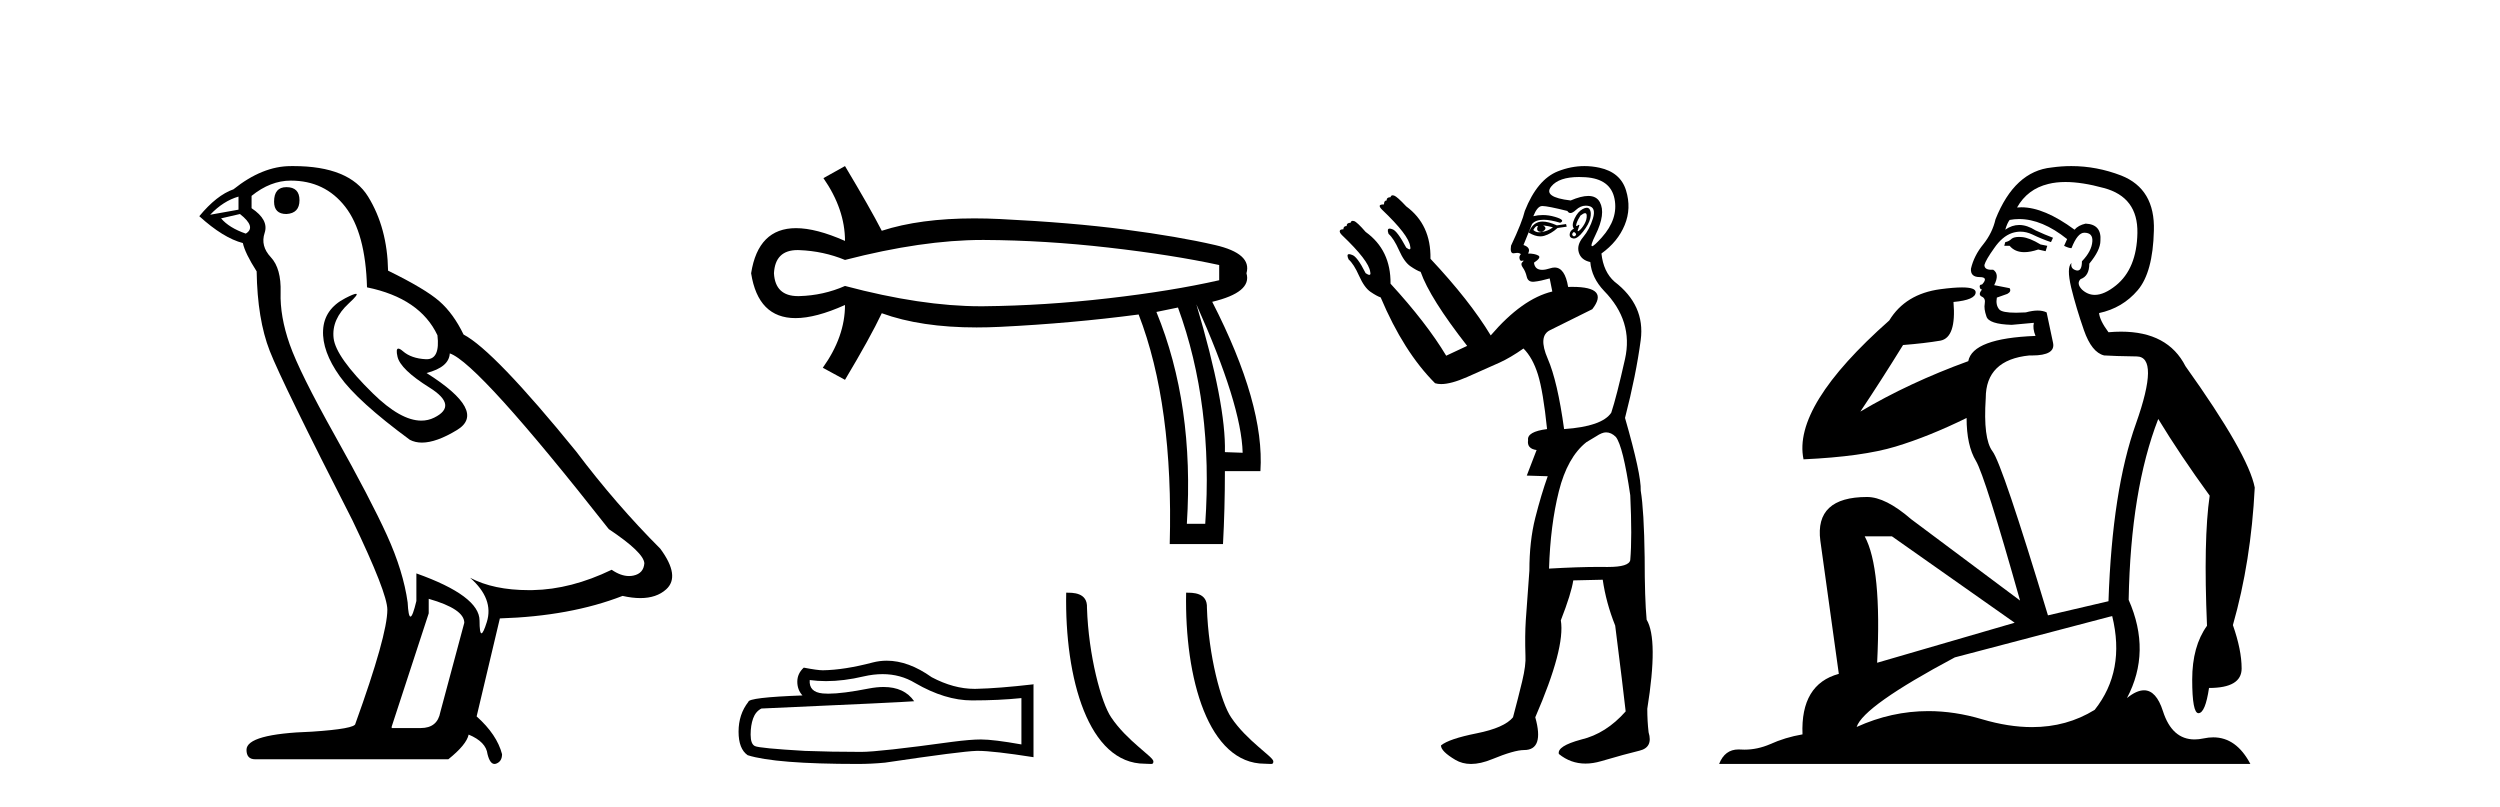 <?xml version='1.0' encoding='UTF-8' standalone='yes'?><svg xmlns='http://www.w3.org/2000/svg' xmlns:xlink='http://www.w3.org/1999/xlink' width='127.0' height='41.0' ><path d='M 14.55 9.507 Q 13.923 9.507 13.923 10.245 Q 13.923 10.872 14.55 10.872 Q 15.214 10.835 15.214 10.171 Q 15.214 9.507 14.55 9.507 ZM 12.116 9.987 L 12.116 10.651 L 10.677 10.909 Q 11.341 10.208 12.116 9.987 ZM 12.19 10.872 Q 13.038 11.536 12.485 11.868 Q 11.636 11.573 11.231 11.093 L 12.19 10.872 ZM 14.771 9.175 Q 16.505 9.175 17.538 10.503 Q 18.57 11.831 18.644 14.597 Q 21.336 15.15 22.222 17.031 Q 22.365 18.249 21.673 18.249 Q 21.653 18.249 21.631 18.248 Q 20.894 18.211 20.47 17.843 Q 20.315 17.709 20.237 17.709 Q 20.099 17.709 20.193 18.119 Q 20.341 18.765 21.816 19.687 Q 23.291 20.609 22.056 21.217 Q 21.749 21.368 21.403 21.368 Q 20.353 21.368 18.939 19.982 Q 17.058 18.138 16.947 17.179 Q 16.837 16.22 17.722 15.408 Q 18.248 14.926 18.083 14.926 Q 17.971 14.926 17.538 15.15 Q 16.468 15.703 16.413 16.773 Q 16.357 17.843 17.261 19.115 Q 18.165 20.388 20.82 22.342 Q 21.092 22.484 21.435 22.484 Q 22.164 22.484 23.217 21.844 Q 24.766 20.904 21.668 18.949 Q 22.812 18.654 22.849 17.953 Q 24.287 18.433 30.926 26.879 Q 32.696 28.059 32.733 28.612 Q 32.696 29.129 32.18 29.239 Q 32.069 29.263 31.955 29.263 Q 31.537 29.263 31.073 28.944 Q 29.008 29.94 27.072 29.977 Q 26.97 29.979 26.87 29.979 Q 25.069 29.979 23.881 29.35 L 23.881 29.35 Q 25.098 30.42 24.73 31.6 Q 24.551 32.172 24.459 32.172 Q 24.361 32.172 24.361 31.526 Q 24.361 30.272 21.152 29.129 L 21.152 30.53 Q 20.963 31.324 20.852 31.324 Q 20.745 31.324 20.709 30.604 Q 20.488 29.018 19.658 27.192 Q 18.828 25.367 17.021 22.139 Q 15.214 18.912 14.716 17.492 Q 14.218 16.072 14.255 14.855 Q 14.292 13.638 13.757 13.066 Q 13.222 12.495 13.444 11.831 Q 13.665 11.167 12.78 10.577 L 12.78 9.95 Q 13.739 9.175 14.771 9.175 ZM 21.779 30.42 Q 23.586 30.936 23.586 31.637 L 22.369 36.173 Q 22.222 36.985 21.373 36.985 L 19.898 36.985 L 19.898 36.911 L 21.779 31.157 L 21.779 30.42 ZM 14.904 8.437 Q 14.838 8.437 14.771 8.438 Q 13.333 8.438 11.858 9.618 Q 11.009 9.913 10.124 10.983 Q 11.341 12.089 12.337 12.347 Q 12.448 12.864 13.038 13.786 Q 13.075 16.22 13.702 17.824 Q 14.329 19.429 17.906 26.436 Q 19.677 30.124 19.677 30.973 Q 19.677 32.264 18.054 36.763 Q 18.054 37.022 15.841 37.169 Q 12.522 37.28 12.522 38.091 Q 12.522 38.571 12.964 38.571 L 22.775 38.571 Q 23.697 37.833 23.808 37.317 Q 24.693 37.685 24.766 38.312 Q 24.891 38.809 25.12 38.809 Q 25.162 38.809 25.209 38.792 Q 25.504 38.681 25.504 38.312 Q 25.246 37.317 24.213 36.394 L 25.393 31.415 Q 28.971 31.305 31.627 30.272 Q 32.118 30.383 32.528 30.383 Q 33.348 30.383 33.84 29.94 Q 34.577 29.276 33.544 27.875 Q 31.295 25.625 29.266 22.932 Q 25.098 17.806 23.549 16.994 Q 23.033 15.925 22.314 15.298 Q 21.595 14.671 19.714 13.749 Q 19.677 11.573 18.699 9.987 Q 17.744 8.437 14.904 8.437 Z' style='fill:#000000;stroke:none' /><path d='M 49.903 12.19 Q 49.95 12.19 49.998 12.19 Q 53.075 12.206 56.313 12.577 Q 59.551 12.947 61.935 13.463 L 61.935 14.236 Q 59.519 14.784 56.297 15.154 Q 53.075 15.525 49.998 15.557 Q 49.907 15.558 49.816 15.558 Q 46.803 15.558 42.926 14.526 Q 41.83 15.009 40.606 15.042 Q 40.574 15.043 40.542 15.043 Q 39.38 15.043 39.317 13.882 Q 39.379 12.704 40.515 12.704 Q 40.559 12.704 40.606 12.706 Q 41.83 12.754 42.926 13.205 Q 46.859 12.19 49.903 12.19 ZM 60.775 15.461 Q 63.063 20.551 63.127 23 L 63.127 23 L 62.225 22.968 Q 62.289 20.551 60.775 15.461 ZM 59.841 15.622 Q 61.645 20.551 61.226 26.608 L 60.292 26.608 Q 60.678 20.551 58.745 15.847 L 59.841 15.622 ZM 42.926 8.437 L 41.83 9.049 Q 42.926 10.628 42.926 12.239 Q 41.46 11.59 40.437 11.59 Q 38.515 11.59 38.157 13.882 Q 38.513 16.16 40.414 16.16 Q 41.443 16.16 42.926 15.493 L 42.926 15.493 Q 42.926 17.104 41.798 18.682 L 42.926 19.295 Q 44.215 17.136 44.794 15.912 Q 46.775 16.634 49.612 16.634 Q 50.19 16.634 50.803 16.604 Q 54.428 16.427 57.843 15.976 Q 59.615 20.551 59.422 27.639 L 62.128 27.639 Q 62.225 25.867 62.225 23.934 L 64.029 23.934 Q 64.255 20.551 61.581 15.332 Q 63.61 14.848 63.32 13.882 Q 63.61 12.883 61.726 12.448 Q 59.841 12.013 57.134 11.659 Q 54.428 11.304 50.803 11.127 Q 50.128 11.094 49.495 11.094 Q 46.734 11.094 44.794 11.723 Q 44.215 10.595 42.926 8.437 Z' style='fill:#000000;stroke:none' /><path d='M 44.835 34.246 Q 45.742 34.246 46.49 34.698 Q 48.012 35.581 49.374 35.581 Q 50.745 35.581 51.888 35.463 L 51.888 37.817 Q 50.467 37.565 49.836 37.565 L 49.82 37.565 Q 49.307 37.565 48.39 37.683 Q 44.665 38.196 43.749 38.196 Q 42.227 38.196 40.882 38.145 Q 38.578 38.011 38.351 37.901 Q 38.132 37.8 38.132 37.321 Q 38.132 36.85 38.258 36.497 Q 38.385 36.144 38.679 35.993 Q 45.876 35.673 46.44 35.623 Q 45.938 34.899 44.885 34.899 Q 44.544 34.899 44.144 34.975 Q 42.804 35.239 42.077 35.239 Q 41.924 35.239 41.798 35.227 Q 41.084 35.16 41.134 34.546 L 41.134 34.546 Q 41.535 34.601 41.963 34.601 Q 42.861 34.601 43.875 34.361 Q 44.375 34.246 44.835 34.246 ZM 45.049 33.563 Q 44.684 33.563 44.329 33.655 Q 42.891 34.034 41.798 34.05 Q 41.529 34.05 40.831 33.916 Q 40.503 34.218 40.503 34.63 Q 40.503 35.042 40.764 35.328 Q 38.015 35.429 38.015 35.656 Q 37.519 36.287 37.519 37.17 Q 37.519 38.044 37.981 38.364 Q 39.377 38.809 43.589 38.809 Q 44.262 38.809 44.96 38.742 Q 48.861 38.162 49.609 38.145 Q 49.645 38.144 49.683 38.144 Q 50.452 38.144 52.502 38.465 L 52.502 34.748 L 52.485 34.765 Q 50.728 34.967 49.618 34.992 Q 49.561 34.994 49.504 34.994 Q 48.448 34.994 47.331 34.403 Q 46.149 33.563 45.049 33.563 Z' style='fill:#000000;stroke:none' /><path d='M 58.158 38.797 C 58.48 38.797 58.594 38.87 58.593 38.676 C 58.593 38.446 57.242 37.632 56.45 36.444 C 55.943 35.706 55.295 33.296 55.219 30.878 C 55.257 30.085 54.478 30.109 54.163 30.109 C 54.079 34.481 55.297 38.797 58.158 38.797 Z' style='fill:#000000;stroke:none' /><path d='M 64.249 38.797 C 64.571 38.797 64.685 38.87 64.685 38.676 C 64.685 38.446 63.333 37.632 62.542 36.444 C 62.034 35.706 61.386 33.296 61.311 30.878 C 61.348 30.085 60.57 30.109 60.255 30.109 C 60.171 34.481 61.388 38.797 64.249 38.797 Z' style='fill:#000000;stroke:none' /><path d='M 80.523 10.829 Q 80.596 10.829 80.604 10.933 Q 80.621 11.149 80.488 11.382 Q 80.355 11.615 80.222 11.715 Q 80.182 11.745 80.163 11.745 Q 80.118 11.745 80.188 11.582 Q 80.258 11.419 80.214 11.419 Q 80.195 11.419 80.155 11.449 Q 80.111 11.482 80.088 11.482 Q 80.044 11.482 80.088 11.349 Q 80.155 11.149 80.288 10.95 Q 80.443 10.829 80.523 10.829 ZM 78.391 11.449 Q 78.658 11.482 78.891 11.548 Q 78.624 11.748 78.325 11.781 Q 78.249 11.8 78.181 11.8 Q 78.011 11.8 77.892 11.682 Q 78.009 11.478 78.1 11.478 Q 78.113 11.478 78.125 11.482 Q 77.992 11.781 78.325 11.781 Q 78.658 11.615 78.391 11.449 ZM 79.955 11.781 Q 80.122 11.881 80.039 11.964 Q 79.997 12.006 79.96 12.006 Q 79.922 12.006 79.889 11.964 Q 79.822 11.881 79.955 11.781 ZM 78.36 11.255 Q 78.249 11.255 78.159 11.282 Q 77.826 11.382 77.659 11.815 Q 77.974 12.008 78.245 12.008 Q 78.346 12.008 78.441 11.981 Q 78.791 11.881 79.123 11.582 L 79.589 11.515 L 79.556 11.382 L 79.09 11.449 Q 78.655 11.255 78.36 11.255 ZM 80.606 10.554 Q 80.522 10.554 80.405 10.617 Q 80.155 10.75 79.989 11.099 Q 79.822 11.449 79.955 11.615 Q 79.756 11.715 79.739 11.898 Q 79.722 12.081 79.922 12.114 Q 79.938 12.117 79.955 12.117 Q 80.146 12.117 80.421 11.765 Q 80.721 11.382 80.787 11.083 Q 80.854 10.783 80.754 10.633 Q 80.701 10.554 80.606 10.554 ZM 80.215 8.992 Q 80.369 8.992 80.538 9.003 Q 81.819 9.086 82.018 10.101 Q 82.218 11.116 81.37 12.064 Q 80.973 12.507 80.878 12.507 Q 80.77 12.507 81.053 11.931 Q 81.586 10.85 81.27 10.267 Q 81.1 9.954 80.683 9.954 Q 80.327 9.954 79.789 10.184 Q 78.358 10.018 78.807 9.469 Q 79.197 8.992 80.215 8.992 ZM 80.558 10.448 Q 80.637 10.448 80.721 10.467 Q 81.087 10.55 80.92 11.099 Q 80.754 11.648 80.421 12.048 Q 80.088 12.447 80.205 12.83 Q 80.321 13.212 80.787 13.312 Q 80.854 14.111 81.486 14.776 Q 82.983 16.307 82.551 18.237 Q 82.118 20.167 81.852 20.965 Q 81.386 21.664 79.456 21.797 Q 79.123 19.368 78.624 18.22 Q 78.125 17.072 78.741 16.773 Q 79.356 16.473 80.887 15.708 Q 81.77 14.573 79.875 14.573 Q 79.772 14.573 79.661 14.576 L 79.661 14.576 Q 79.498 13.59 78.976 13.59 Q 78.873 13.59 78.757 13.628 Q 78.513 13.708 78.34 13.708 Q 77.971 13.708 77.926 13.345 Q 78.325 13.079 78.142 12.979 Q 77.959 12.879 77.626 12.879 Q 77.792 12.58 77.393 12.447 L 77.826 11.382 Q 78.007 11.164 78.416 11.164 Q 78.757 11.164 79.257 11.316 Q 79.556 11.182 78.99 11.016 Q 78.676 10.924 78.372 10.924 Q 78.129 10.924 77.892 10.983 Q 78.092 10.484 78.325 10.467 Q 78.339 10.466 78.355 10.466 Q 78.62 10.466 79.623 10.717 Q 79.683 10.822 79.777 10.822 Q 79.891 10.822 80.055 10.667 Q 80.287 10.448 80.558 10.448 ZM 81.586 21.964 Q 81.852 21.964 82.085 22.196 Q 82.451 22.662 82.817 25.158 Q 82.917 27.288 82.817 28.452 Q 82.753 28.802 81.685 28.802 Q 81.636 28.802 81.586 28.802 Q 81.419 28.799 81.242 28.799 Q 80.174 28.799 78.691 28.885 Q 78.757 26.689 79.19 24.958 Q 79.623 23.228 80.588 22.463 Q 80.654 22.429 81.087 22.163 Q 81.386 21.964 81.586 21.964 ZM 80.491 8.437 Q 79.812 8.437 79.14 8.703 Q 78.092 9.119 77.46 10.717 Q 77.327 11.282 76.761 12.48 Q 76.701 12.868 76.882 12.868 Q 76.903 12.868 76.927 12.863 Q 77.005 12.846 77.068 12.846 Q 77.194 12.846 77.26 12.913 Q 77.16 13.013 77.194 13.146 Q 77.22 13.252 77.289 13.252 Q 77.307 13.252 77.327 13.245 Q 77.36 13.237 77.378 13.237 Q 77.431 13.237 77.343 13.312 Q 77.227 13.412 77.36 13.595 Q 77.493 13.778 77.56 14.061 Q 77.619 14.314 77.878 14.314 Q 77.909 14.314 77.942 14.31 Q 78.258 14.277 78.724 14.144 L 78.857 14.809 Q 77.327 15.175 75.729 17.039 Q 74.665 15.275 72.668 13.146 Q 72.701 11.415 71.437 10.484 Q 70.971 9.985 70.821 9.935 Q 70.781 9.921 70.748 9.921 Q 70.663 9.921 70.638 10.018 Q 70.439 10.018 70.439 10.184 Q 70.306 10.184 70.306 10.384 Q 70.106 10.384 70.089 10.45 Q 70.073 10.517 70.206 10.65 Q 71.57 11.948 71.637 12.513 Q 71.675 12.666 71.604 12.666 Q 71.551 12.666 71.437 12.58 Q 70.971 11.715 70.738 11.648 Q 70.649 11.613 70.594 11.613 Q 70.441 11.613 70.539 11.881 Q 70.805 12.114 71.071 12.713 Q 71.337 13.312 71.653 13.528 Q 71.969 13.745 72.169 13.811 Q 72.635 15.142 74.532 17.571 L 73.467 18.07 Q 72.469 16.407 70.639 14.411 L 70.639 14.411 Q 70.659 12.704 69.374 11.781 Q 68.941 11.282 68.792 11.232 Q 68.751 11.219 68.719 11.219 Q 68.633 11.219 68.609 11.316 Q 68.409 11.316 68.409 11.482 Q 68.243 11.482 68.243 11.648 Q 68.076 11.648 68.06 11.731 Q 68.043 11.815 68.176 11.948 Q 69.54 13.245 69.607 13.811 Q 69.645 13.963 69.563 13.963 Q 69.502 13.963 69.374 13.878 Q 68.941 13.013 68.675 12.946 Q 68.586 12.911 68.533 12.911 Q 68.387 12.911 68.509 13.179 Q 68.775 13.412 69.041 14.011 Q 69.307 14.61 69.623 14.826 Q 69.94 15.042 70.139 15.109 Q 71.304 17.871 72.901 19.468 Q 73.038 19.511 73.211 19.511 Q 73.715 19.511 74.532 19.152 Q 75.63 18.669 76.179 18.42 Q 76.728 18.17 77.393 17.704 Q 77.859 18.17 78.125 19.019 Q 78.391 19.867 78.591 21.797 Q 77.56 21.93 77.626 22.363 Q 77.56 22.795 78.059 22.862 L 77.56 24.16 L 78.624 24.193 Q 78.292 25.125 77.992 26.306 Q 77.693 27.487 77.693 28.985 Q 77.56 30.748 77.51 31.513 Q 77.46 32.279 77.493 33.31 Q 77.526 33.776 77.327 34.608 Q 77.127 35.44 76.861 36.438 Q 76.428 36.971 75.014 37.253 Q 73.6 37.536 73.201 37.869 Q 73.201 38.168 73.933 38.601 Q 74.285 38.809 74.73 38.809 Q 75.209 38.809 75.796 38.568 Q 76.927 38.102 77.426 38.102 Q 78.458 38.102 77.992 36.438 Q 79.523 32.911 79.29 31.513 Q 79.822 30.149 79.922 29.484 L 81.419 29.45 Q 81.586 30.615 82.052 31.78 Q 82.451 34.941 82.584 36.139 Q 81.586 37.27 80.321 37.57 Q 79.09 37.902 79.19 38.302 Q 79.789 38.79 80.543 38.79 Q 80.92 38.79 81.336 38.668 Q 82.584 38.302 83.283 38.135 Q 83.982 37.969 83.749 37.203 Q 83.682 36.638 83.682 36.006 Q 84.248 32.478 83.649 31.48 Q 83.549 30.415 83.549 28.319 Q 83.516 25.923 83.349 24.925 Q 83.383 24.126 82.551 21.231 Q 83.116 19.035 83.349 17.272 Q 83.582 15.508 82.018 14.31 Q 81.453 13.811 81.353 12.879 Q 82.185 12.281 82.534 11.432 Q 82.884 10.583 82.601 9.668 Q 82.318 8.753 81.253 8.52 Q 80.871 8.437 80.491 8.437 Z' style='fill:#000000;stroke:none' /><path d='M 102.565 12.036 Q 102.311 12.036 102.192 12.129 Q 102.055 12.266 101.867 12.3 L 101.816 12.488 L 102.089 12.488 Q 102.359 12.81 102.837 12.81 Q 103.146 12.81 103.541 12.676 L 103.917 12.761 L 104.002 12.488 L 103.661 12.419 Q 103.097 12.078 102.721 12.044 Q 102.638 12.036 102.565 12.036 ZM 104.924 9.246 Q 105.763 9.246 106.872 9.55 Q 108.614 10.011 108.58 11.839 Q 108.546 13.649 107.487 14.503 Q 106.893 14.98 106.416 14.98 Q 106.056 14.98 105.762 14.708 Q 105.471 14.401 105.693 14.179 Q 106.137 14.025 106.137 13.393 Q 106.701 12.71 106.701 12.232 Q 106.769 11.395 105.949 11.36 Q 105.574 11.446 105.386 11.668 Q 103.843 10.53 102.684 10.53 Q 102.573 10.53 102.465 10.541 L 102.465 10.541 Q 102.995 9.601 104.054 9.345 Q 104.445 9.246 104.924 9.246 ZM 102.571 11.128 Q 103.738 11.128 105.01 12.146 L 104.856 12.488 Q 105.095 12.607 105.232 12.607 Q 105.54 11.822 105.881 11.822 Q 106.325 11.822 106.291 12.266 Q 106.257 12.761 105.762 13.274 Q 105.762 13.743 105.534 13.743 Q 105.504 13.743 105.471 13.735 Q 105.164 13.649 105.232 13.359 L 105.232 13.359 Q 104.976 13.581 105.215 14.606 Q 105.471 15.648 105.864 16.775 Q 106.257 17.902 106.889 18.056 Q 107.384 18.09 108.546 18.107 Q 109.707 18.124 108.512 21.506 Q 107.299 24.888 107.111 30.542 L 104.036 31.26 Q 101.713 23.573 101.218 22.924 Q 100.74 22.292 100.876 20.225 Q 100.876 18.278 103.097 18.056 Q 103.161 18.058 103.222 18.058 Q 104.439 18.058 104.293 17.407 Q 104.156 16.741 103.968 15.87 Q 103.78 15.776 103.515 15.776 Q 103.251 15.776 102.909 15.87 Q 102.636 15.886 102.416 15.886 Q 101.703 15.886 101.56 15.716 Q 101.372 15.494 101.44 15.118 L 101.97 14.93 Q 102.192 14.811 102.089 14.64 L 101.304 14.486 Q 101.594 13.923 101.252 13.701 Q 101.203 13.704 101.159 13.704 Q 100.808 13.704 100.808 13.461 Q 100.876 13.205 101.304 12.607 Q 101.713 12.01 102.209 11.839 Q 102.422 11.768 102.636 11.768 Q 102.935 11.768 103.234 11.907 Q 103.729 12.146 104.19 12.3 L 104.293 12.078 Q 103.883 11.924 103.404 11.702 Q 102.972 11.429 102.576 11.429 Q 102.206 11.429 101.867 11.668 Q 101.97 11.326 102.089 11.173 Q 102.328 11.128 102.571 11.128 ZM 96.111 27.246 L 102.345 31.635 L 95.359 33.668 Q 95.599 28.851 94.727 27.246 ZM 107.299 31.294 Q 107.982 34.078 106.411 36.059 Q 104.993 36.937 103.228 36.937 Q 102.037 36.937 100.689 36.538 Q 99.299 36.124 97.96 36.124 Q 96.089 36.124 94.317 36.93 Q 94.659 35.871 99.305 33.395 L 107.299 31.294 ZM 105.224 8.437 Q 104.727 8.437 104.224 8.508 Q 102.345 8.696 101.372 11.138 Q 101.218 11.822 100.757 12.402 Q 100.279 12.983 100.125 13.649 Q 100.091 14.076 100.569 14.076 Q 101.03 14.076 100.689 14.452 Q 100.552 14.452 100.569 14.572 Q 100.586 14.708 100.689 14.708 Q 100.467 14.965 100.672 15.067 Q 100.876 15.152 100.825 15.426 Q 100.774 15.682 100.911 16.075 Q 101.03 16.468 102.192 16.502 L 103.319 16.399 L 103.319 16.399 Q 103.251 16.69 103.404 17.065 Q 100.21 17.185 99.988 18.347 Q 96.982 19.44 94.505 20.909 Q 95.547 19.354 96.675 17.527 Q 97.768 17.441 98.571 17.305 Q 99.39 17.151 99.237 15.34 Q 100.364 15.238 100.364 14.845 Q 100.364 14.601 99.671 14.601 Q 99.249 14.601 98.571 14.691 Q 96.794 14.93 95.974 16.28 Q 91.055 20.635 91.619 23.334 Q 94.608 23.197 96.299 22.685 Q 97.99 22.173 99.903 21.233 Q 99.903 22.634 100.381 23.42 Q 100.842 24.205 102.619 30.508 L 97.085 26.374 Q 95.786 25.247 94.847 25.247 Q 92.182 25.247 92.473 27.468 L 93.412 34.232 Q 91.465 34.761 91.567 37.306 Q 90.679 37.46 89.928 37.802 Q 89.279 38.082 88.617 38.082 Q 88.512 38.082 88.407 38.075 Q 88.36 38.072 88.315 38.072 Q 87.62 38.072 87.331 38.809 L 114.319 38.809 Q 113.607 37.457 112.433 37.457 Q 112.198 37.457 111.945 37.511 Q 111.702 37.563 111.484 37.563 Q 110.337 37.563 109.878 36.128 Q 109.539 35.067 108.916 35.067 Q 108.536 35.067 108.05 35.461 Q 109.297 33.104 108.136 30.474 Q 108.238 24.888 109.639 21.284 Q 110.749 23.112 112.252 25.179 Q 111.928 27.399 112.116 31.789 Q 111.364 32.831 111.364 34.522 Q 111.364 36.23 111.682 36.23 Q 111.685 36.23 111.689 36.23 Q 112.03 36.213 112.218 34.949 Q 113.875 34.949 113.875 33.958 Q 113.875 33.019 113.431 31.755 Q 114.353 28.527 114.541 24.769 Q 114.217 23.078 111.022 18.603 Q 110.13 16.848 107.751 16.848 Q 107.443 16.848 107.111 16.878 Q 106.667 16.28 106.633 15.904 Q 107.828 15.648 108.597 14.742 Q 109.366 13.837 109.417 11.719 Q 109.485 9.601 107.76 8.918 Q 106.514 8.437 105.224 8.437 Z' style='fill:#000000;stroke:none' /></svg>